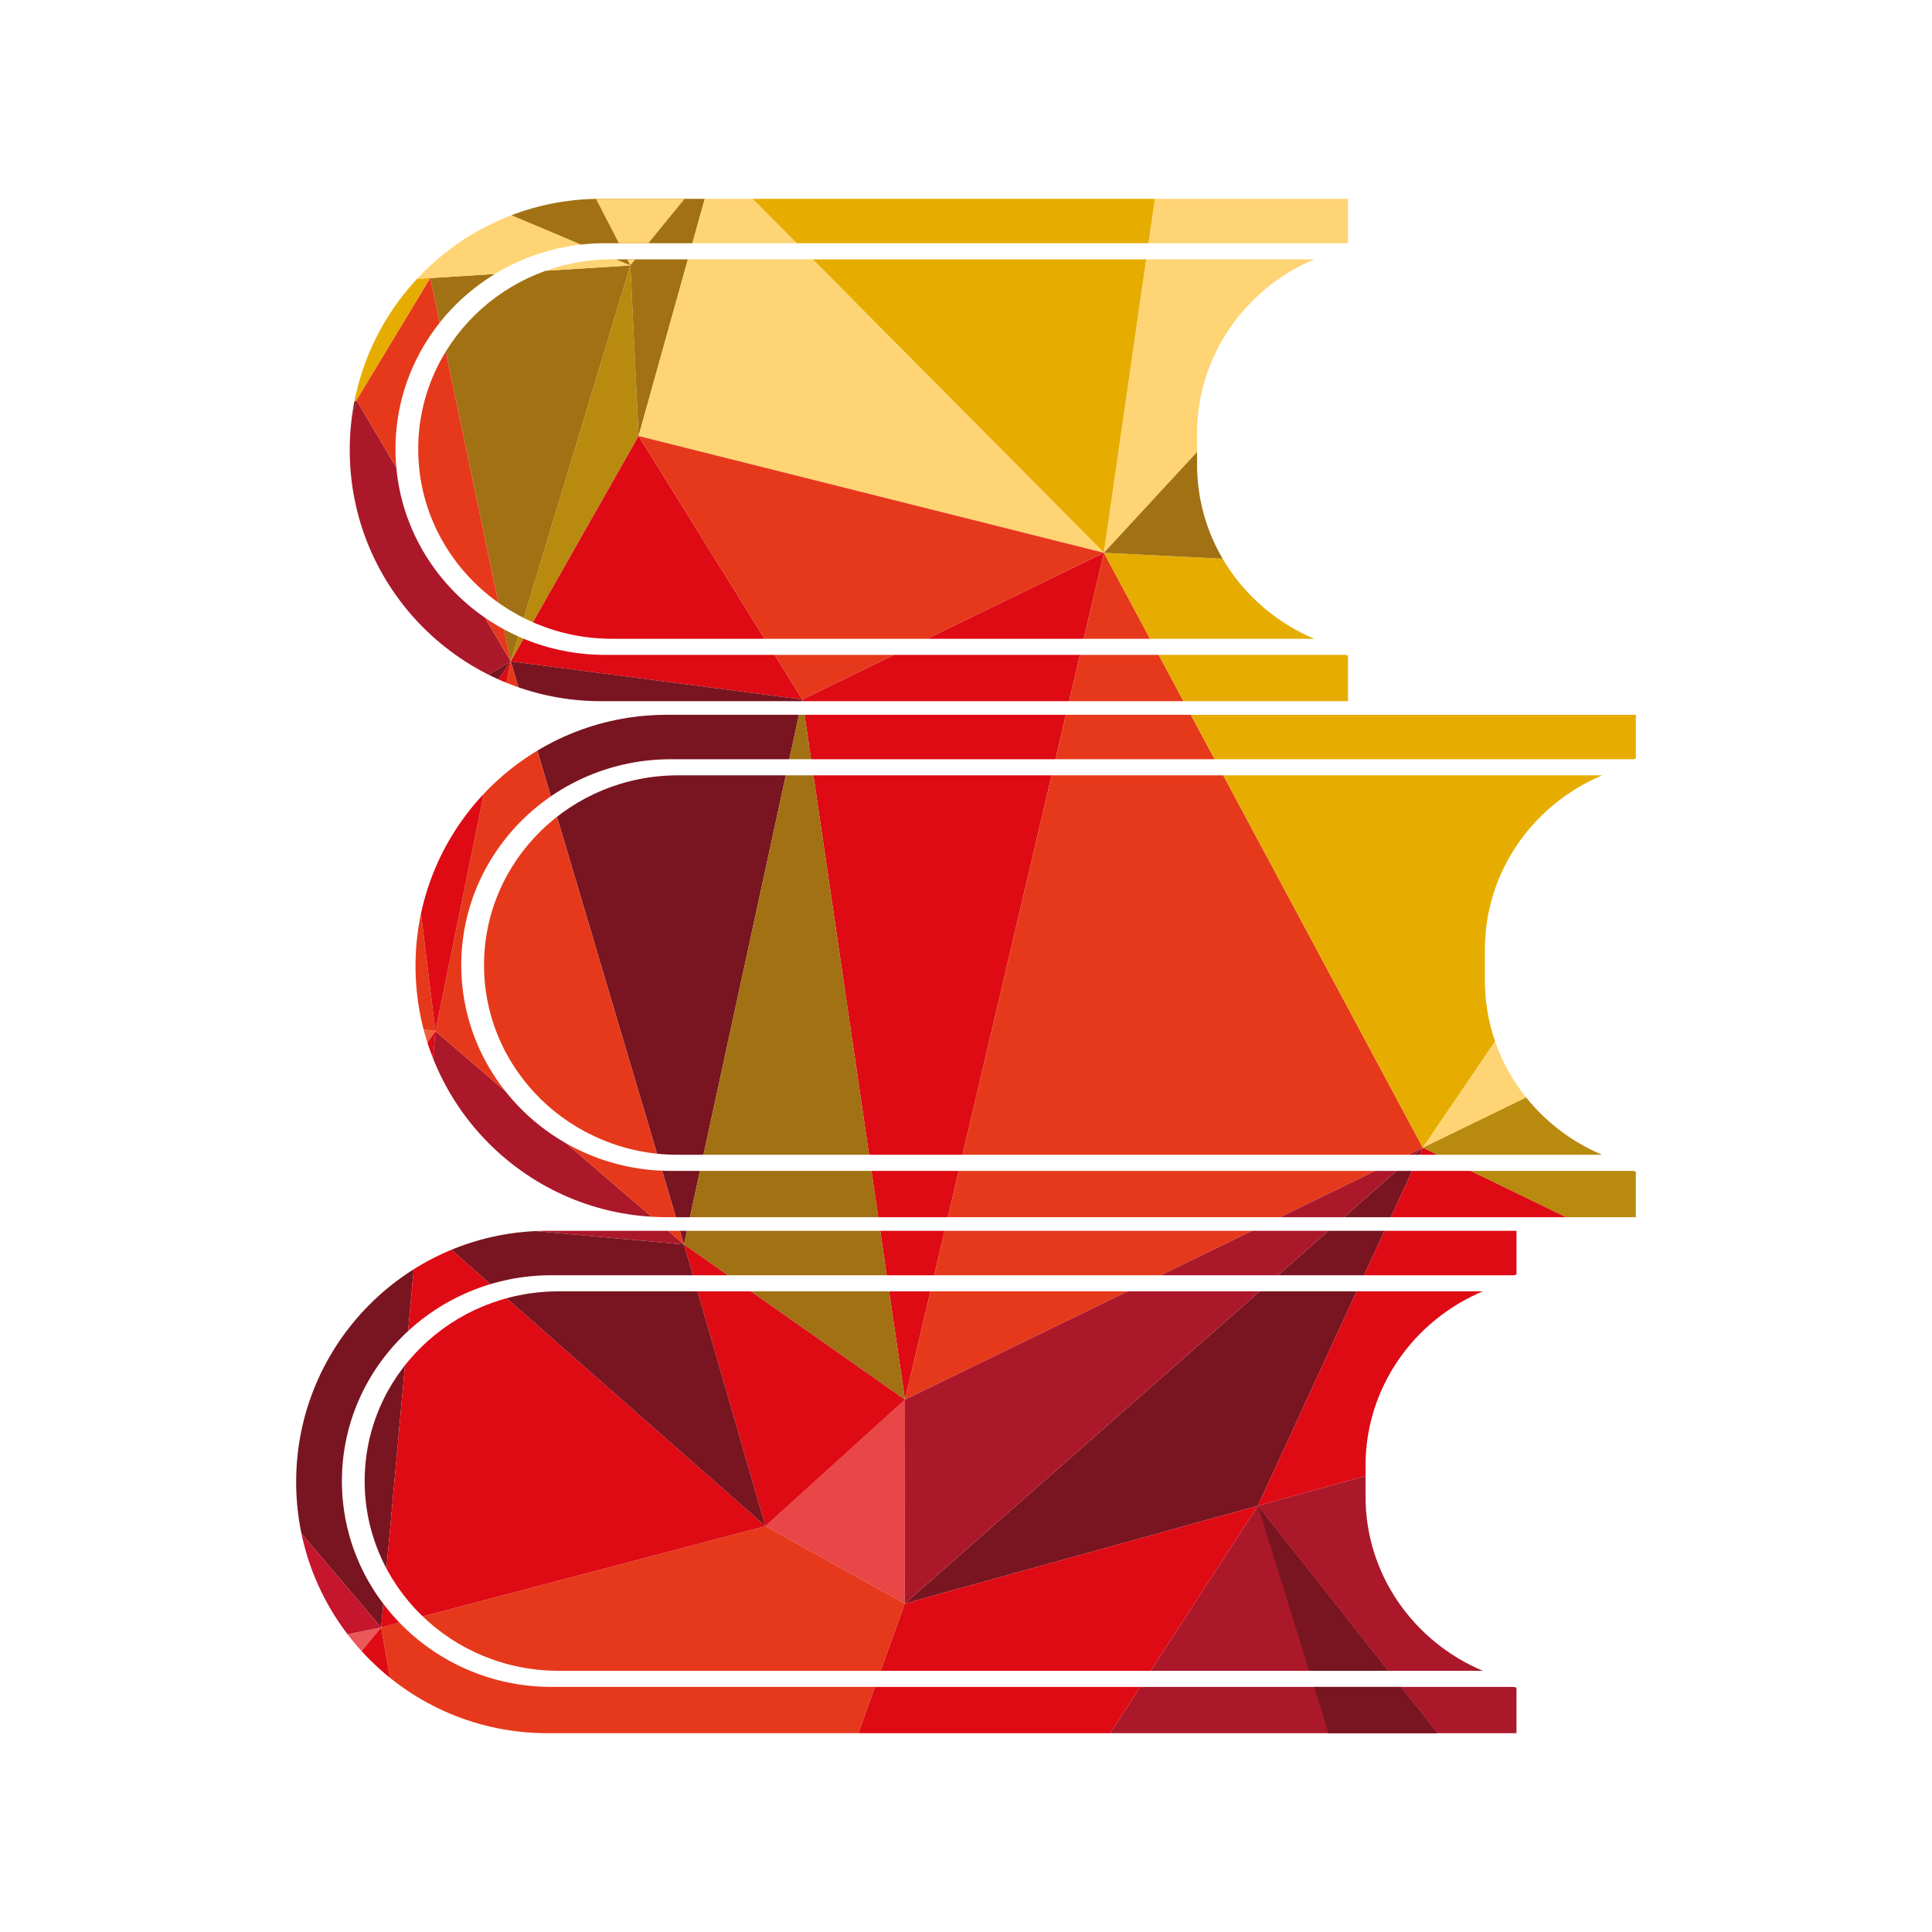 <?xml version="1.0" encoding="UTF-8"?> <svg xmlns="http://www.w3.org/2000/svg" xmlns:xlink="http://www.w3.org/1999/xlink" id="_Слой_1" viewBox="0 0 600 600"> <defs> <style>.cls-1,.cls-2{fill:none;}.cls-3{fill:#ec603b;}.cls-4{fill:#e94648;}.cls-5{fill:#e6391c;}.cls-6{fill:#eb585a;}.cls-7{fill:#ffd474;}.cls-8{fill:#e6ad00;}.cls-9{fill:#a17113;}.cls-10{fill:#b76916;}.cls-11{fill:#c5162e;}.cls-12{fill:#b88a0e;}.cls-13{fill:#ab182a;}.cls-14{fill:#de0a14;}.cls-15{fill:#1d3742;}.cls-16{fill:#a2abd7;}.cls-17{fill:#5a3811;}.cls-18{fill:#3b56a2;}.cls-19{fill:#791520;}.cls-2{clip-rule:evenodd;}.cls-20{clip-path:url(#clippath-1);}.cls-21{clip-path:url(#clippath-3);}.cls-22{clip-path:url(#clippath-2);}</style> <clipPath id="clippath"> <polygon class="cls-1" points="-308.17 -454.65 -370.55 -470.04 -363.15 -507.05 -381.38 -531.1 -432.88 -547 -466.76 -565.33 -512.49 -605.49 -596.23 -595.1 -645.15 -550.68 -666.36 -485.16 -717.95 -462.35 -755.37 -385.4 -735.2 -331.53 -678.78 -293.06 -605.07 -293.06 -605.07 -224.8 -626.3 -224.8 -598.75 -191.34 -571.2 -157.89 -543.65 -191.34 -516.09 -224.8 -537.33 -224.8 -537.33 -292.81 -348.35 -290.23 -296.41 -323.84 -282.8 -400.79 -308.17 -454.65"></polygon> </clipPath> <clipPath id="clippath-1"> <polygon class="cls-1" points="135.23 -436.61 144.91 -413.12 144.91 -404.14 109.67 -348.18 131.78 -326.76 127.29 -308.11 133.16 -301.2 144.91 -294.99 136.62 -288.77 137.31 -279.1 144.91 -274.26 144.91 -241.79 155.96 -226.59 207.77 -216.92 243.01 -207.25 262.35 -137.47 340.41 -156.82 462.69 -148.53 424.7 -238.34 421.93 -280.48 430.91 -287.04 446.8 -361.31 490.33 -429.01 481.35 -518.82 490.33 -537.05 446.11 -570.52 456.48 -578.51 414.33 -618.99 349.4 -625.9 287.22 -625.9 210.54 -610.7 218.83 -602.41 184.28 -591.36 158.72 -591.36 145.6 -570.52 160.8 -553.36 140.76 -500.86 135.23 -436.61"></polygon> </clipPath> <clipPath id="clippath-2"> <path class="cls-1" d="m460.48,518.88H173.48c-33.26,0-60.23-26.38-60.23-58.92h0c0-32.54,26.97-58.92,60.23-58.92h287c-21.41,9.03-36.4,29.86-36.4,54.12v9.6c0,24.26,14.99,45.08,36.4,54.12Zm-289.24,5c-35.87,0-65.06-28.67-65.06-63.92s29.18-63.92,65.06-63.92h298.96c.25-.08.5-.17.76-.24v-13.56H169.98c-43.08,0-78.01,34.93-78.01,78.01h0c0,43.08,34.93,78.01,78.01,78.01h300.97v-14.14c-.26-.08-.51-.17-.76-.24H171.24Zm326.31-165.25H210.55c-33.26,0-60.23-26.38-60.23-58.92h0c0-32.54,26.97-58.92,60.23-58.92h287c-21.41,9.03-36.4,29.86-36.4,54.12v9.6c0,24.26,14.99,45.08,36.4,54.12Zm-289.24,5c-35.87,0-65.06-28.67-65.06-63.92s29.18-63.92,65.06-63.92h298.96c.25-.08.5-.17.76-.24v-13.56H207.05c-43.08,0-78.01,34.93-78.01,78.01h0c0,43.08,34.93,78.01,78.01,78.01h300.97v-14.14c-.26-.08-.51-.17-.76-.24H208.31Zm199.85-165.25h-218.05c-33.26,0-60.23-26.38-60.23-58.92h0c0-32.54,26.97-58.92,60.23-58.92h218.05c-21.41,9.03-36.4,29.86-36.4,54.12v9.6c0,24.26,14.99,45.08,36.4,54.12Zm-220.28,5c-35.87,0-65.06-28.67-65.06-63.92s29.18-63.92,65.06-63.92h230c.25-.08.5-.17.76-.24v-13.56h-232.02c-43.08,0-78.01,34.93-78.01,78.01h0c0,43.08,34.93,78.01,78.01,78.01h232.02v-14.14c-.26-.08-.51-.17-.76-.24h-230Z"></path> </clipPath> <clipPath id="clippath-3"> <path class="cls-2" d="m-462.85,383.53c-11.9,8.83-23.81,17.2-35.66,25.09,40.91,25.31,79.36,42.69,109.08,49.93-30.98-4.68-71.64-20.76-115.03-46.01l-.2.13c89.36,50.72,165.26,69.45,185.94,41.31,17.82-24.25-9.83-77.26-65.88-136.34-2.43,2.34-4.91,4.68-7.41,7.02,38.9,41.27,61.56,80.3,60.17,105.92-4.55-24.55-29.79-60.41-68.62-98.15-19.04,17.24-39.94,34.43-62.39,51.1h0Zm-98.12-8.16c-25.62-18.83-48.64-38.55-68.29-58.01-1.72,1.6-3.42,3.19-5.1,4.78,14.28,11.98,29.46,23.92,45.4,35.63,19.42,14.28,38.82,27.37,57.81,39.15l.67-.44c-10.12-6.59-20.31-13.64-30.49-21.12h0Zm-72.36-62.09c-2.33-2.37-4.62-4.73-6.85-7.08-2,1.98-3.98,3.95-5.92,5.91,2.48,2.16,4.99,4.32,7.53,6.48,1.72-1.77,3.47-3.53,5.24-5.3h0Zm-20.82-22.51c-39.36-45.69-57.01-86.87-41.74-107.64,18.11-24.64,77.51-13.65,147.22,23.11,5.25-3.56,10.49-7.02,15.72-10.39-59.28-38.65-115.71-65.11-158.3-75.48,44.29,6.69,103.88,31.38,166.64,70.18,91.52-57.43,176.58-84.73,217.45-69.67-41.23-4.77-118.45,25.51-201.36,79.89,4.51,2.93,9.03,5.94,13.55,9.01,71.91-39.45,133.94-52,152.65-26.78,15.93,21.47-3.44,65.07-45.72,112.98,2.53,2.44,5.03,4.87,7.48,7.3,38.52-35.71,68.35-70.72,86.07-100.45-15.05,31.26-43.11,68.12-80.8,105.72,69.43,70.35,104.02,137.34,81.04,168.6-26.8,36.46-123.32,12.71-229.85-52.18-105.66,64.72-201.33,88.53-228.17,52.36-23.02-31.03,10.87-97.74,79.4-168.09-59.53-59.05-94.97-116.27-92.99-152.65,6.48,34.91,45.22,87.46,104.1,141.52,2.5-2.44,5.03-4.89,7.61-7.34h0Zm123.16-74.78c4.15,2.4,8.33,4.86,12.53,7.42,4.66-2.86,9.3-5.61,13.9-8.25-4.18-2.96-8.36-5.86-12.53-8.71-4.62,3.11-9.26,6.29-13.91,9.54h0Zm21.5,12.99c12.37,7.83,24.87,16.35,37.35,25.53,20.74,15.24,39.78,31.07,56.7,46.87,2.4-2.55,4.73-5.09,6.99-7.61-24.11-22.97-52.01-46.38-82.77-68.99-1.56-1.14-3.11-2.28-4.66-3.4-4.49,2.42-9.03,4.96-13.62,7.6h0Zm105.88,83.77c2,1.99,3.97,3.97,5.9,5.96,2.58-2.26,5.13-4.52,7.64-6.77-2.13-2.18-4.29-4.38-6.49-6.58-2.3,2.46-4.65,4.92-7.05,7.39h0Zm-3.08,13.7c-1.81-1.7-3.64-3.41-5.49-5.11-18.69,18.31-40.3,36.79-64.17,54.5-11.78,8.74-23.57,16.9-35.26,24.43l2.34,1.52c18.46-11.63,37.29-24.5,56.15-38.49,16.34-12.12,31.87-24.47,46.44-36.86h0Zm-17.59-15.92c-13.6-11.84-28.37-23.69-44.11-35.26-18.98-13.95-37.92-26.44-56.25-37.26-15.93,9.81-32.25,20.85-48.6,32.99-17.54,13.02-33.86,26.36-48.68,39.66,21.52,22.12,48.04,45.2,78.08,67.28,6.67,4.9,13.33,9.62,19.97,14.15,8.81-5.92,17.68-12.19,26.56-18.78,27.77-20.61,52.5-42.06,73.04-62.79h0Zm-109.19-77.63c-4.02-2.28-8.01-4.48-11.96-6.6-2.02,1.47-4.04,2.96-6.07,4.46-30.18,22.4-57.59,45.56-81.34,68.31,2.16,2.38,4.39,4.78,6.68,7.19,17.81-17.11,38.12-34.32,60.41-50.86,10.78-8,21.57-15.51,32.28-22.5h0Zm-30.51-16.05c-55.24-26.65-99.48-34.28-113.03-15.85-11.41,15.53,1.32,46.33,30.69,82.42,20.43-18.87,43.13-37.71,67.68-55.93,4.89-3.63,9.77-7.17,14.66-10.64h0Zm48.26,188.95l-2.34-1.44-.42.26,2.38,1.41.38-.23h0Zm-22.24,10.51c-62.87,36.07-119.4,52.36-147.96,41.83,28.6,3.31,79.66-15.23,136.17-49.5-11.42-7.56-22.89-15.55-34.35-23.98-22.45-16.5-43.36-33.53-62.43-50.63-21.44,21.68-38.28,42.56-49.18,60.84,9.26-19.24,24.91-41.22,45.61-64.05-2.52-2.29-5-4.58-7.46-6.86-55.87,59.4-83.34,112.6-65.38,136.79,20.92,28.19,97.46,8.75,187.21-43.01l-2.24-1.42h0Zm137.64-131.87c32.76-38.84,47.48-72.33,35.36-88.67-14.28-19.24-62.09-9.74-120.85,20.32,5.59,3.9,11.19,7.92,16.78,12.03,24.95,18.33,47.99,37.32,68.71,56.33h0Zm31.54,145.46c3.56-3.68,8.14-5.18,10.2-3.36,2.07,1.83.86,6.29-2.71,9.98-3.56,3.68-8.13,5.18-10.2,3.35-2.07-1.82-.86-6.29,2.7-9.97h0ZM-748.43,118.73c5.51-5.69,12.58-8.02,15.79-5.19,3.2,2.83,1.33,9.73-4.19,15.42-5.51,5.69-12.58,8.02-15.78,5.19-3.2-2.82-1.33-9.73,4.18-15.42h0Zm428.96,20.79c5.51-5.69,12.58-8.01,15.78-5.19,3.2,2.83,1.33,9.73-4.19,15.43-5.51,5.69-12.58,8.02-15.78,5.19-3.2-2.82-1.33-9.73,4.19-15.42h0Zm-234.88,147.37c7.74-7.99,17.66-11.25,22.15-7.29,4.5,3.97,1.87,13.66-5.87,21.65-7.74,7.99-17.66,11.25-22.15,7.29-4.49-3.97-1.87-13.66,5.87-21.65h0Zm-150.98,136.09c3.56-3.68,8.14-5.18,10.21-3.35,2.07,1.82.86,6.29-2.71,9.97-3.56,3.68-8.14,5.18-10.21,3.36-2.07-1.83-.86-6.29,2.7-9.97h0Zm-.66-304.22c10.26,14.13,7.13,33.91-7,44.17-14.13,10.26-33.91,7.13-44.17-7-10.26-14.13-7.13-33.91,7.01-44.17,14.13-10.26,33.91-7.12,44.17,7h0Zm215.82,169.22c14.91,20.53,10.35,49.27-10.18,64.18-20.53,14.91-49.27,10.35-64.17-10.18-14.91-20.52-10.35-49.27,10.17-64.17,20.53-14.91,49.27-10.35,64.18,10.18h0Zm211.91-147.45c10.26,14.13,7.13,33.91-7,44.17-14.13,10.26-33.91,7.13-44.17-7-10.26-14.13-7.13-33.91,7-44.17,14.13-10.26,33.91-7.13,44.17,7h0Zm-63.71,289.11c6.3,8.67,4.37,20.81-4.3,27.11-8.67,6.3-20.81,4.37-27.11-4.3-6.3-8.68-4.37-20.81,4.3-27.11,8.67-6.3,20.81-4.38,27.11,4.3h0Zm-338.39-6.88c6.3,8.67,4.38,20.81-4.3,27.11-8.67,6.3-20.81,4.37-27.11-4.3-6.3-8.67-4.37-20.81,4.3-27.11,8.67-6.3,20.81-4.37,27.11,4.3h0Z"></path> </clipPath> </defs> <g class="cls-20"> <polygon class="cls-14" points="369.85 36.71 473.57 -52.66 169.01 -111.73 369.85 36.71"></polygon> </g> <g class="cls-22"> <polygon class="cls-5" points="-30.63 267.52 19.57 198.91 73.21 256.83 -30.63 267.52"></polygon> <polygon class="cls-19" points="86.53 212.25 42.16 168.02 110.72 124.3 86.53 212.25"></polygon> <polygon class="cls-14" points="86.53 212.25 42.16 168.02 73.21 256.83 86.53 212.25"></polygon> <polygon class="cls-13" points="158.62 205.39 110.72 124.3 73.21 256.83 158.62 205.39"></polygon> <polygon class="cls-13" points="135.22 320.24 129.87 379.02 212.42 386.48 135.22 320.24"></polygon> <polygon class="cls-19" points="126.96 252.56 158.62 205.39 73.21 256.83 126.96 252.56"></polygon> <polygon class="cls-8" points="69.03 79.06 42.16 168.02 110.72 124.3 69.03 79.06"></polygon> <polygon class="cls-9" points="158.62 205.39 133.63 86.35 195.77 82.43 158.62 205.39"></polygon> <polygon class="cls-7" points="95.68 88.75 130.47 54.85 195.77 82.43 95.68 88.75"></polygon> <polygon class="cls-17" points="222.13 50.08 130.47 54.85 146.7 -12.45 222.13 50.08"></polygon> <polygon class="cls-9" points="222.13 50.08 130.47 54.85 195.77 82.43 222.13 50.08"></polygon> <polygon class="cls-7" points="222.13 50.08 146.7 -12.45 195.77 82.43 222.13 50.08"></polygon> <polygon class="cls-12" points="158.62 205.39 198.32 135.4 195.77 82.43 158.62 205.39"></polygon> <polygon class="cls-9" points="222.13 50.08 198.32 135.4 195.77 82.43 222.13 50.08"></polygon> <polygon class="cls-10" points="99.73 -12.18 130.47 54.85 146.7 -12.45 99.73 -12.18"></polygon> <polygon class="cls-8" points="130.47 54.85 95.68 88.75 69.03 79.06 130.47 54.85"></polygon> <polygon class="cls-8" points="133.63 86.35 95.68 88.75 110.72 124.3 133.63 86.35"></polygon> <polygon class="cls-9" points="69.03 79.06 95.68 88.75 110.72 124.3 69.03 79.06"></polygon> <polygon class="cls-5" points="158.62 205.39 110.72 124.3 133.63 86.35 158.62 205.39"></polygon> <polygon class="cls-14" points="198.32 135.4 249.16 217.23 158.62 205.39 198.32 135.4"></polygon> <polygon class="cls-9" points="-15.89 164.28 -30.63 267.52 19.57 198.91 -15.89 164.28"></polygon> <polygon class="cls-5" points="37.18 304.86 57.3 433.48 -30.63 267.52 37.18 304.86"></polygon> <polygon class="cls-9" points="-15.89 164.28 69.03 79.06 42.16 168.02 -15.89 164.28"></polygon> <polygon class="cls-10" points="-44.68 -34.41 -14.23 115.43 29.65 94.09 -44.68 -34.41"></polygon> <polygon class="cls-10" points="8.91 139.39 -14.23 115.43 69.03 79.06 8.91 139.39"></polygon> <polyline class="cls-7" points="42.16 168.02 -15.89 164.28 -14.23 115.43"></polyline> <polygon class="cls-9" points="80.64 25.83 -14.23 115.43 69.03 79.06 80.64 25.83"></polygon> <polygon class="cls-7" points="-44.68 -34.41 80.64 25.83 -16.99 14.07 -44.68 -34.41"></polygon> <polygon class="cls-19" points="212.42 386.48 249.16 217.23 158.62 205.39 212.42 386.48"></polygon> <polygon class="cls-3" points="37.18 304.86 57.3 433.48 135.22 320.24 37.18 304.86"></polygon> <polygon class="cls-14" points="281.05 434.67 342.84 171.67 249.16 217.23 281.05 434.67"></polygon> <polygon class="cls-9" points="281.05 434.67 212.42 386.48 249.16 217.23 281.05 434.67"></polygon> <polygon class="cls-8" points="222.13 50.08 376.08 -58.71 342.84 171.67 222.13 50.08"></polygon> <polygon class="cls-5" points="281.05 434.67 342.84 171.67 441.88 356.44 281.05 434.67"></polygon> <polygon class="cls-14" points="-30.63 267.52 -45.6 489.11 57.3 433.48 -30.63 267.52"></polygon> <path class="cls-4" d="m280.98,498.01l.06-63.34-43.34,39.29,43.27,24.05Z"></path> <polygon class="cls-19" points="129.87 379.02 118.36 505.41 57.3 433.48 129.87 379.02"></polygon> <polygon class="cls-6" points="-30.47 535.86 118.36 505.41 63.21 572.27 -30.47 535.86"></polygon> <polygon class="cls-5" points="135.22 320.24 126.96 252.56 37.18 304.86 135.22 320.24"></polygon> <polygon class="cls-7" points="222.13 50.08 342.84 171.67 198.32 135.4 222.13 50.08"></polygon> <polygon class="cls-8" points="560.06 182.5 342.84 171.67 441.88 356.44 560.06 182.5"></polygon> <polygon class="cls-10" points="222.13 50.08 279.39 -58.14 376.08 -58.71 222.13 50.08"></polygon> <polygon class="cls-7" points="464.09 40.45 376.08 -58.71 342.84 171.67 464.09 40.45"></polygon> <polygon class="cls-9" points="560.06 182.5 342.84 171.67 464.09 40.45 560.06 182.5"></polygon> <polygon class="cls-9" points="569.13 418.19 651.46 254.51 667.73 377.07 569.13 418.19"></polygon> <polygon class="cls-9" points="193.7 -163.18 279.39 -58.14 222.13 50.08 193.7 -163.18"></polygon> <polygon class="cls-4" points="63.21 572.27 5.56 669.54 -30.47 535.86 63.21 572.27"></polygon> <polygon class="cls-7" points="560.06 182.5 651.46 254.51 441.88 356.44 560.06 182.5"></polygon> <polygon class="cls-12" points="441.88 356.44 569.13 418.19 651.46 254.51 441.88 356.44"></polygon> <polygon class="cls-5" points="212.42 386.48 135.22 320.24 158.62 205.39 212.42 386.48"></polygon> <polygon class="cls-14" points="281.05 434.67 237.71 473.95 212.42 386.48 281.05 434.67"></polygon> <polygon class="cls-13" points="569.13 418.19 522.67 634.74 390.64 467.63 569.13 418.19"></polygon> <polygon class="cls-5" points="280.98 498.01 170.92 805.82 118.36 505.41 237.71 473.95 280.98 498.01"></polygon> <polygon class="cls-14" points="118.36 505.41 63.21 572.27 170.92 805.82 118.36 505.41"></polygon> <polygon class="cls-14" points="237.71 473.95 118.36 505.41 129.87 379.02 237.71 473.95"></polygon> <polygon class="cls-13" points="522.67 634.74 390.64 467.63 170.92 805.82 522.67 634.74"></polygon> <polygon class="cls-19" points="452.71 667.25 390.64 467.63 522.67 634.74 452.71 667.25"></polygon> <polygon class="cls-4" points="-15.89 164.28 42.16 168.02 73.21 256.83 -15.89 164.28"></polygon> <polygon class="cls-19" points="237.71 473.95 129.87 379.02 212.42 386.48 237.71 473.95"></polygon> <polygon class="cls-5" points="342.84 171.67 249.16 217.23 198.32 135.4 342.84 171.67"></polygon> <polygon class="cls-5" points="522.67 634.74 751.49 342.14 569.13 418.19 522.67 634.74"></polygon> <polygon class="cls-14" points="781.42 509.02 751.49 342.14 522.67 634.74 781.42 509.02"></polygon> <polygon class="cls-19" points="441.88 356.44 280.98 498.01 390.64 467.63 441.88 356.44"></polygon> <polygon class="cls-17" points="80.64 25.83 130.47 54.85 69.03 79.06 80.64 25.83"></polygon> <polygon class="cls-8" points="-16.99 14.07 80.64 25.83 21.07 81.6 -16.99 14.07"></polygon> <polygon class="cls-13" points="281.05 434.67 280.98 498.01 441.88 356.44 281.05 434.67"></polygon> <polygon class="cls-14" points="280.98 498.01 390.64 467.63 170.92 805.82 280.98 498.01"></polygon> <polygon class="cls-14" points="390.64 467.63 569.13 418.19 441.88 356.44 390.64 467.63"></polygon> <polygon class="cls-14" points="135.22 320.24 129.87 379.02 57.3 433.48 135.22 320.24"></polygon> <polygon class="cls-14" points="158.62 205.39 135.22 320.24 126.96 252.56 158.62 205.39"></polygon> <polygon class="cls-9" points="126.96 252.56 37.18 304.86 -30.63 267.52 126.96 252.56"></polygon> <polygon class="cls-11" points="57.3 433.48 118.36 505.41 -30.47 535.86 57.3 433.48"></polygon> </g> <g class="cls-21"> <polygon class="cls-15" points="-28.51 25.5 18.93 6.58 -2.46 52.15 -28.51 25.5"></polygon> <polygon class="cls-18" points="-2.87 160.27 20.14 153.19 -7.28 141.79 -2.87 160.27"></polygon> <polygon class="cls-16" points="73.19 -2.31 62.94 40.14 104.4 30.35 73.19 -2.31"></polygon> <polygon class="cls-16" points="54.59 104.66 96.43 97.17 61.22 129.9 54.59 104.66"></polygon> </g> </svg> 